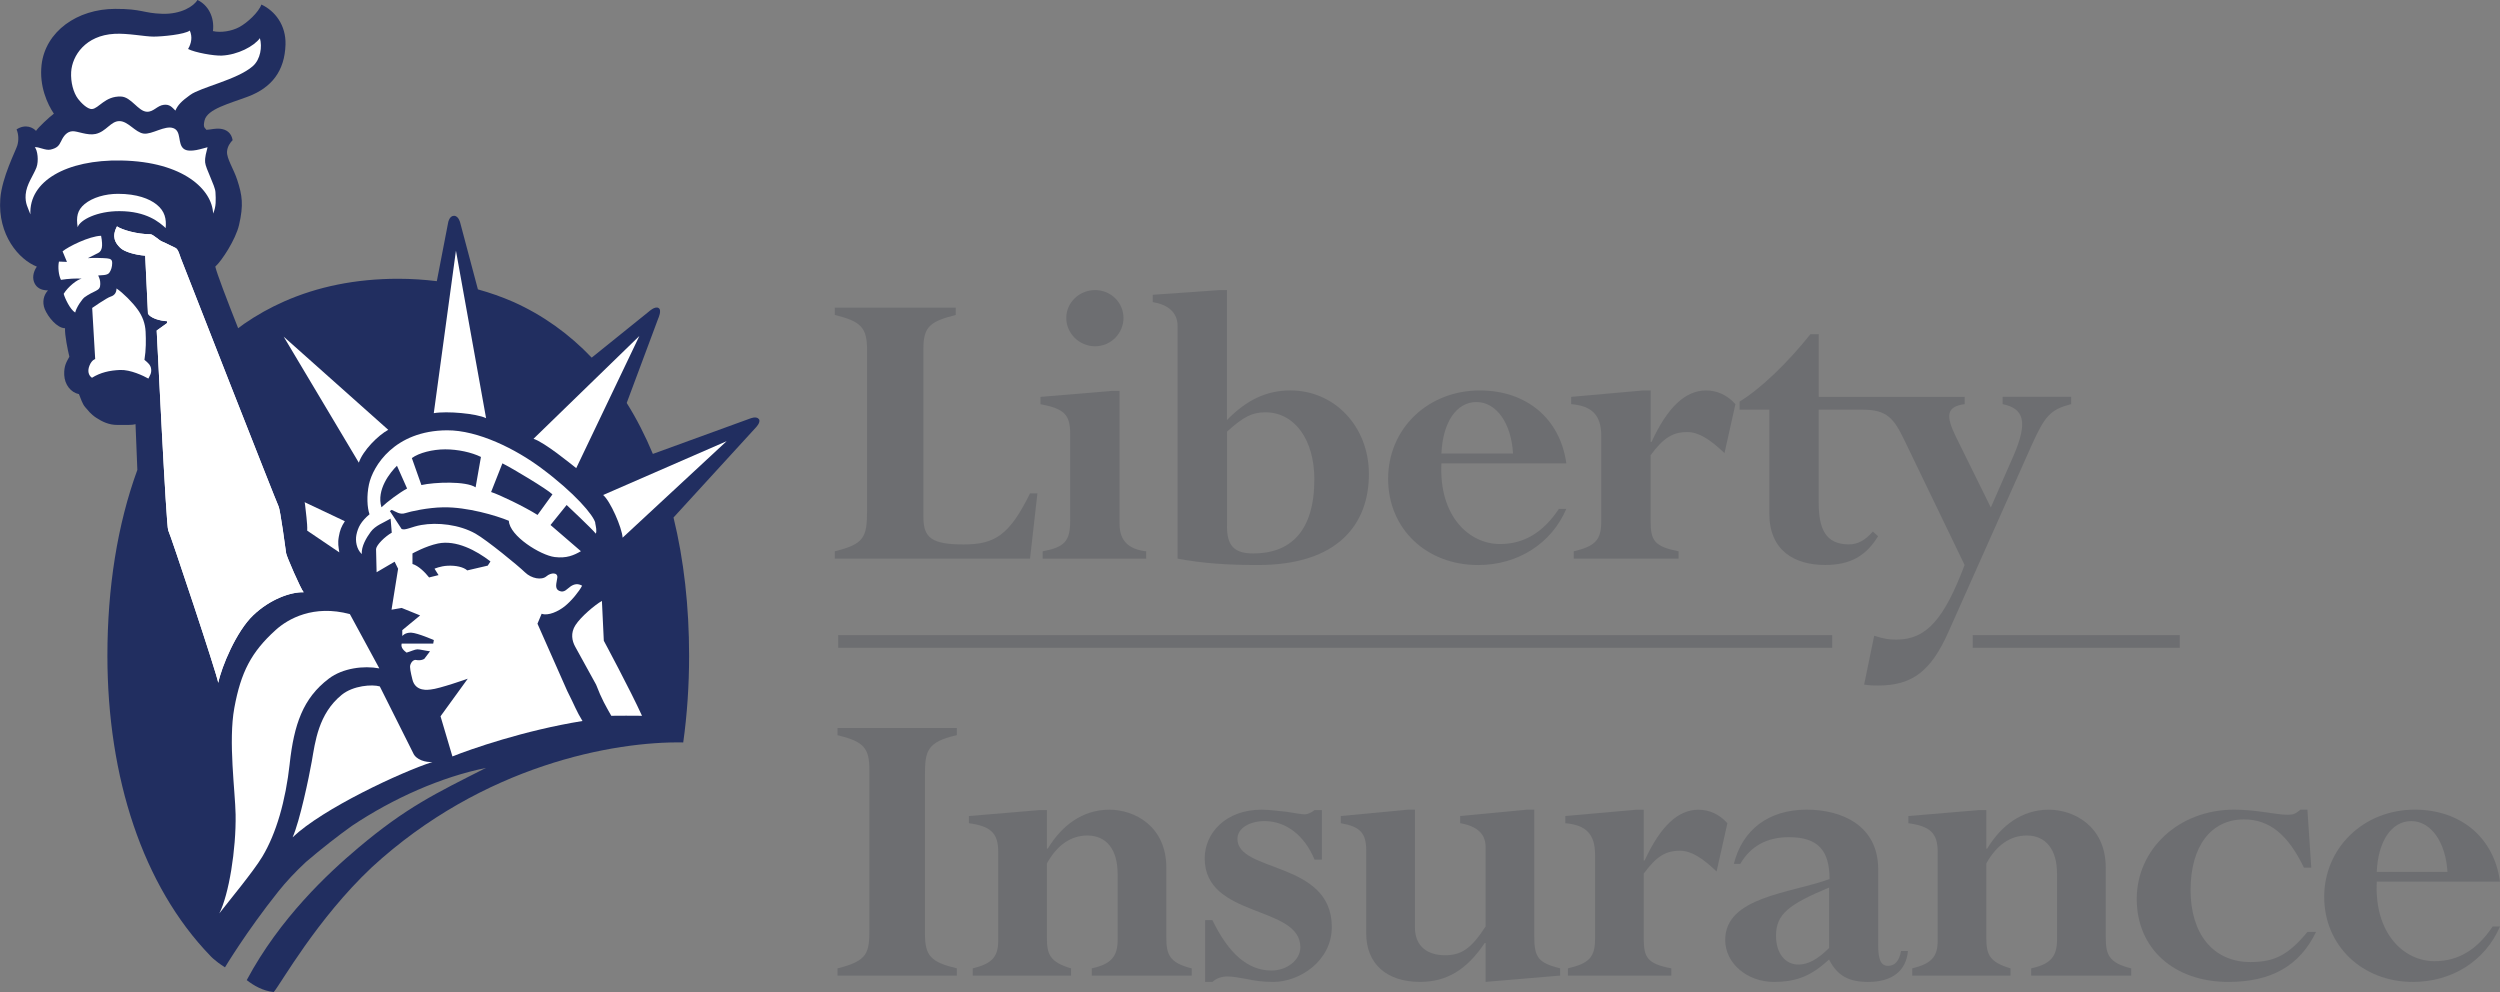 <svg width="252" height="100" viewBox="0 0 252 100" fill="none" xmlns="http://www.w3.org/2000/svg">
<rect x="0" y="0" width="252" height="100" fill="#808080" stroke="none"/>
<g clip-path="url(#clip0_8722_62184)">
<path d="M76.487 42.239C76.243 41.92 75.625 42.182 75.625 42.182L65.809 45.755C65.049 43.933 64.172 42.209 63.172 40.618L66.35 32.1C66.35 32.1 66.748 31.256 66.38 31.046C66.015 30.834 65.417 31.398 65.417 31.398L59.643 36.05C57.391 33.686 54.748 31.77 51.711 30.418C50.58 29.924 49.403 29.511 48.173 29.169L46.383 22.429C46.383 22.429 46.224 21.753 45.765 21.753C45.306 21.753 45.182 22.39 45.182 22.39L44.032 28.342C42.778 28.189 41.483 28.1 40.147 28.1C35.84 28.1 32.014 28.9 28.665 30.376C27.229 31.008 25.88 31.764 24.621 32.632C24.409 32.779 24.212 32.936 24.006 33.086C22.819 30.075 21.878 27.616 21.701 26.875C22.363 26.287 23.753 24.138 24.094 22.685C24.565 20.657 24.418 19.698 23.923 18.166C23.564 17.044 22.84 15.993 22.884 15.281C22.922 14.753 23.211 14.375 23.449 14.127C23.323 13.383 22.825 13.058 22.24 12.984C21.701 12.913 21.277 13.067 20.8 13.088C20.68 12.869 20.438 12.91 20.618 12.14C20.895 10.977 23.167 10.431 25.027 9.725C27.384 8.827 28.697 7.159 28.78 4.49C28.835 2.545 27.732 1.104 26.348 0.458C26.069 1.243 24.924 2.297 24.126 2.728C23.337 3.153 22.251 3.315 21.465 3.135C21.639 1.706 20.965 0.49 19.9 -0.003C19.558 0.608 18.281 1.447 16.359 1.391C14.437 1.332 14.313 0.886 11.614 0.895C7.768 0.898 4.586 3.18 4.191 6.522C3.941 8.695 4.792 10.516 5.431 11.458C4.951 11.815 3.826 12.875 3.629 13.194C3.35 12.875 2.584 12.453 1.669 13.043C1.869 13.519 1.907 14.094 1.749 14.649C1.59 15.195 0.192 17.87 0.03 20.034C-0.241 23.689 1.907 26.166 3.712 26.875C3.314 27.465 3.232 28.091 3.512 28.605C3.697 28.944 4.071 29.272 4.836 29.272C4.395 29.741 4.23 30.456 4.512 31.159C4.836 31.944 5.751 33.083 6.555 33.083C6.514 33.754 6.835 35.324 6.993 35.956C6.72 36.464 6.434 36.853 6.475 37.795C6.514 38.778 7.152 39.57 7.956 39.726C8.156 40.201 8.306 40.721 8.58 41.031C8.865 41.347 9.113 41.731 9.713 42.12C10.313 42.513 10.993 42.832 11.794 42.832C12.595 42.832 13.298 42.87 13.66 42.752C13.678 42.977 13.754 45.055 13.845 47.367C11.832 52.873 10.826 59.252 10.826 66.096V66.102C10.832 78.369 14.39 89.298 21.192 96.339C21.192 96.339 21.583 96.812 22.678 97.508C22.678 97.508 24.809 93.936 28.044 89.874C28.862 88.846 29.807 87.848 30.84 86.886C32.435 85.528 33.977 84.314 35.478 83.243C39.667 80.447 44.508 78.312 48.985 77.406C43.852 80.004 40.941 81.395 36.117 85.457C33.062 88.028 28.194 92.572 24.871 98.796C25.56 99.333 26.496 99.888 27.593 99.997C28.297 99.188 31.914 92.669 37.468 87.432C48.706 77.096 61.944 74.708 68.87 74.838C69.261 72.036 69.462 69.119 69.462 66.096C69.462 61.16 68.941 56.465 67.89 52.164L76.163 43.121C76.163 43.121 76.737 42.56 76.49 42.236" fill="#212E60"/>
<path d="M14.952 38.158C14.475 37.887 13.15 37.252 12.112 37.293C11.031 37.338 10.122 37.55 9.271 38.079C8.912 37.843 8.797 37.37 9.033 36.821C9.262 36.272 9.595 36.195 9.595 36.195L9.292 31.04C9.292 31.04 10.764 30.013 11.161 29.895C11.561 29.774 11.744 29.467 11.744 29.077C12.397 29.514 13.36 30.48 13.875 31.2C14.36 31.87 14.64 32.614 14.678 33.444C14.716 34.267 14.728 35.25 14.56 36.272C14.89 36.549 15.199 36.786 15.237 37.217C15.276 37.654 15.12 37.807 14.958 38.161" fill="white"/>
<path d="M62.759 54.198C62.7 53.194 61.514 50.484 60.793 49.897L73.246 44.47L62.759 54.198Z" fill="white"/>
<path d="M28.594 33.934L39.134 43.325C38.112 43.886 36.588 45.4 36.17 46.637L28.594 33.934Z" fill="white"/>
<path d="M34.763 52.536C34.404 53.091 34.272 53.422 34.154 54.086C34.03 54.759 34.124 55.128 34.204 55.68L30.966 53.49C31.004 52.749 30.807 51.532 30.754 50.898C30.754 50.83 30.725 50.718 30.707 50.62L34.76 52.539L34.763 52.536Z" fill="white"/>
<path d="M16.953 53.451C16.756 53.097 15.838 33.987 15.794 33.32L16.835 32.576V32.381C16.073 32.34 15.193 32.062 14.916 31.628L14.634 25.774C13.589 25.697 12.518 25.372 12.12 24.979C11.62 24.489 11.232 23.887 11.791 22.821C12.312 23.178 13.83 23.613 15.152 23.613C15.432 23.613 16.017 24.23 16.353 24.357C16.735 24.507 17.374 24.852 17.68 24.985C17.951 25.101 18.119 25.729 18.201 25.965C18.281 26.202 27.917 50.776 28.079 51.051C28.238 51.323 28.8 55.45 28.841 55.769C28.882 56.085 30.319 59.385 30.604 59.698C29.324 59.66 27.222 60.383 25.503 62.037C23.82 63.648 22.334 67.194 21.998 68.827C21.874 67.959 17.15 53.8 16.95 53.448" fill="white"/>
<path d="M29.206 76.963C28.788 80.733 27.849 84.013 26.442 86.351C25.539 87.86 22.996 90.913 22.107 92.07C23.069 90.18 23.811 85.628 23.749 82.088C23.711 79.791 23.002 74.719 23.62 71.36C24.282 67.752 25.33 65.727 27.787 63.504C29.041 62.37 31.611 60.92 35.269 61.903L38.236 67.374C36.65 67.076 34.557 67.344 33.156 68.398C30.525 70.382 29.639 73.054 29.203 76.963" fill="white"/>
<path d="M29.494 84.403C30.213 82.809 31.163 78.268 31.428 76.745C31.77 74.796 32.088 71.95 34.451 70.034C35.617 69.092 37.524 68.968 38.283 69.19L41.641 75.894C41.936 76.606 42.925 76.854 43.581 76.812C40.441 77.816 32.523 81.513 29.497 84.4" fill="white"/>
<path d="M58.018 62.993C57.479 63.82 57.67 64.611 57.971 65.169C58.312 65.795 60.087 69.013 60.087 69.013C60.643 70.471 61.082 71.206 61.617 72.151C62.574 72.151 63.616 72.128 64.714 72.151C63.542 69.571 60.864 64.587 60.864 64.587L60.673 60.569C59.893 61.03 58.556 62.172 58.018 62.996" fill="white"/>
<path d="M43.725 41.648C45.05 41.415 48.04 41.683 48.997 42.153L45.959 25.266L43.725 41.648Z" fill="white"/>
<path d="M18.207 25.968C18.125 25.735 17.96 25.103 17.686 24.988C17.383 24.855 16.741 24.507 16.359 24.354C16.026 24.23 15.438 23.613 15.161 23.613C13.836 23.613 12.318 23.178 11.794 22.818C11.235 23.884 11.623 24.486 12.123 24.977C12.521 25.369 13.592 25.691 14.637 25.771L14.916 31.625C15.193 32.062 16.073 32.334 16.835 32.372V32.57L15.794 33.317C15.835 33.984 16.756 53.097 16.956 53.445C17.153 53.8 21.877 67.959 22.001 68.827C22.337 67.191 23.823 63.643 25.506 62.034C27.225 60.383 29.327 59.66 30.607 59.698C30.322 59.383 28.885 56.082 28.844 55.769C28.806 55.453 28.244 51.326 28.085 51.051C27.926 50.774 18.284 26.202 18.204 25.962" fill="white"/>
<path d="M12.047 21.283C14.769 21.289 16.061 22.399 16.7 22.989C16.78 22.086 16.635 21.289 15.776 20.607C15.064 20.04 13.816 19.538 11.894 19.538C10.611 19.538 9.324 19.907 8.524 20.574C7.791 21.186 7.667 21.876 7.829 22.901C8.068 22.157 9.807 21.274 12.047 21.283Z" fill="white"/>
<path d="M7.173 7.254C7.114 8.275 7.391 9.338 7.87 9.97C8.144 10.327 8.794 11.018 9.271 10.991C9.954 10.947 10.593 9.666 12.194 9.731C13.233 9.769 13.913 11.213 14.796 11.263C15.476 11.304 15.835 10.637 16.523 10.563C17.112 10.504 17.318 10.793 17.68 11.148C17.919 10.599 18.263 10.224 19.158 9.577C20.238 8.789 23.92 8.042 25.486 6.666C26.266 5.978 26.442 4.706 26.198 3.847C25.604 4.664 23.964 5.527 22.363 5.603C21.559 5.642 19.637 5.293 18.958 4.939C19.299 4.363 19.411 3.711 19.131 3.082C18.61 3.475 16.356 3.69 15.476 3.69C14.596 3.69 12.88 3.336 11.546 3.41C8.624 3.563 7.273 5.603 7.173 7.254Z" fill="white"/>
<path d="M12.217 16.178C18.546 16.296 21.401 19.166 21.48 21.528C21.801 20.816 21.76 20.149 21.718 19.361C21.689 18.738 20.721 16.964 20.679 16.376C20.638 15.783 20.8 15.393 20.921 14.841C20.52 14.918 19.119 15.47 18.516 14.997C17.875 14.493 18.322 13.229 17.477 12.919C16.635 12.6 15.317 13.583 14.475 13.465C13.633 13.347 12.915 12.207 12.035 12.207C11.155 12.207 10.711 13.267 9.633 13.504C8.8 13.687 7.791 13.194 7.293 13.229C6.752 13.267 6.419 13.687 6.181 14.194C5.942 14.708 5.745 14.921 5.107 15.077C4.594 15.204 3.865 14.761 3.505 14.844C3.785 15.116 3.923 16.237 3.673 16.887C3.352 17.713 2.67 18.581 2.587 19.609C2.517 20.521 2.826 20.937 3.064 21.605C2.905 18.263 6.69 16.078 12.215 16.178" fill="white"/>
<path d="M8.232 28.091C7.788 28.168 6.873 28.88 6.419 29.618C6.552 30.093 7.07 31.2 7.579 31.504C7.694 30.993 8.271 30.143 8.55 29.942C8.95 29.662 9.348 29.47 9.669 29.316C9.989 29.154 10.107 28.998 10.107 28.64C10.107 28.283 10.06 28.121 9.898 27.767C10.216 27.728 10.808 27.778 11.014 27.498C11.211 27.226 11.308 26.872 11.308 26.518C11.308 26.163 11.149 26.084 10.787 26.042C10.428 26.007 9.377 25.977 8.859 26.022C8.859 26.022 9.669 25.611 9.907 25.493C10.146 25.375 10.231 25.142 10.269 24.941C10.31 24.746 10.299 24.303 10.19 23.766C8.989 23.805 6.867 24.864 6.307 25.337L6.749 26.4L5.942 26.367C5.825 26.907 5.904 27.737 6.146 28.209C6.87 28.088 7.708 28.053 8.229 28.088" fill="white"/>
<path d="M60.01 52.722C59.86 51.96 57.912 49.675 54.583 47.201C51.993 45.265 48.184 43.357 45.056 43.375C39.772 43.408 37.592 46.968 37.191 48.831C36.95 49.956 37.009 51.169 37.247 51.839C36.408 52.551 36.087 53.121 35.923 53.924C35.811 54.508 35.923 55.338 36.467 55.852C36.408 55.081 36.938 54.192 37.368 53.611C37.85 52.958 38.651 52.704 39.372 52.276L39.49 53.693C38.807 54.083 37.962 54.907 37.906 55.338L37.962 57.682L39.778 56.619L40.129 57.331L39.466 61.458L40.488 61.281L42.348 62.034L40.55 63.519V64.112C40.55 64.112 40.82 63.743 41.456 63.773C42.092 63.802 43.731 64.519 43.731 64.519L43.669 64.877H40.488C40.367 65.287 40.741 65.606 40.982 65.783C41.4 65.665 41.833 65.452 42.074 65.452C42.315 65.452 42.872 65.594 43.346 65.65L42.772 66.409C42.772 66.409 42.474 66.63 41.927 66.524C41.63 66.468 41.332 66.878 41.332 67.215C41.332 67.575 41.562 68.458 41.562 68.458C41.859 69.786 43.24 69.518 43.413 69.503C44.293 69.426 47.151 68.413 47.151 68.413L44.405 72.201L45.603 76.249C47.419 75.52 52.835 73.624 58.715 72.677C58.074 71.632 57.971 71.212 57.179 69.653L54.177 62.869L54.598 61.865C55.257 62.105 56.278 61.632 56.938 61.104C57.597 60.572 58.377 59.624 58.677 59.037C58.256 58.801 57.903 58.86 57.535 59.096C57.176 59.332 56.893 59.787 56.396 59.568C55.849 59.338 56.119 58.757 56.178 58.222C56.24 57.694 55.554 57.685 55.075 58.095C54.595 58.503 53.571 58.328 52.911 57.685C52.249 57.035 49.073 54.437 47.931 53.791C46.289 52.867 44.087 52.633 42.465 52.92C41.521 53.079 40.841 53.496 40.482 53.321L39.296 51.512L39.484 51.394C39.908 51.574 40.302 51.904 40.841 51.727C41.382 51.55 43.119 51.16 44.685 51.137C47.089 51.098 50.009 51.963 51.292 52.495C51.354 54.027 54.495 55.975 55.913 56.15C57.114 56.297 57.838 55.975 58.556 55.562L55.492 52.92L57.117 50.904C57.117 50.904 59.698 53.324 60.06 53.794C60.175 53.522 60.06 53.059 59.999 52.734M41.577 55.789C41.577 55.789 42.898 55.048 44.14 54.786C45.971 54.402 48.005 55.483 49.438 56.593L49.164 57.015L47.101 57.496C46.701 57.145 45.936 56.988 45.117 57.026C44.39 57.062 43.799 57.325 43.799 57.325L44.205 57.971L43.254 58.207C42.836 57.676 42.177 57.026 41.577 56.849V55.787V55.789ZM38.451 51.131C37.912 49.351 39.355 47.594 40.014 46.947L41.035 49.244C40.258 49.661 39.057 50.558 38.454 51.131M47.943 49.126C46.978 48.474 43.802 48.595 42.477 48.893L41.515 46.174C42.236 45.642 43.616 45.294 44.879 45.294C46.142 45.294 47.522 45.589 48.479 46.059L47.94 49.126H47.943ZM54.186 51.907C52.864 51.072 50.283 49.835 49.503 49.596L50.642 46.705C51.604 47.181 55.145 49.3 55.687 49.832L54.186 51.904V51.907Z" fill="white"/>
<path d="M53.776 44.228C54.968 44.642 57.479 46.717 58.083 47.189L64.449 33.866L53.779 44.228H53.776Z" fill="white"/>
<path d="M184.684 64.02H84.49V65.298H184.684V64.02Z" fill="#6D6E71"/>
<path d="M219.721 64.02H198.85V65.298H219.721V64.02Z" fill="#6D6E71"/>
<path d="M93.081 52.158C93.081 54.233 93.964 54.88 97.134 54.88C100.304 54.88 101.752 53.929 103.827 49.734H104.572L103.827 56.309H84.145V55.571C87.094 54.839 87.4 54.186 87.4 51.467V35.294C87.4 33.045 86.829 32.398 84.145 31.749V31.014H96.339V31.749C93.784 32.398 93.081 32.915 93.081 35.12V52.158Z" fill="#6D6E71"/>
<path d="M112.851 52.804C112.851 54.446 113.69 55.358 115.535 55.574V56.312H105.101V55.574C107.347 55.143 107.874 54.537 107.874 52.462V43.767C107.874 41.778 107.3 41.217 104.878 40.741V40.006L112.1 39.401H112.848V52.804H112.851ZM110.384 29.239C111.971 29.239 113.248 30.494 113.248 32.05C113.248 33.606 111.971 34.905 110.384 34.905C108.798 34.905 107.479 33.609 107.479 32.05C107.479 30.491 108.801 29.239 110.384 29.239Z" fill="#6D6E71"/>
<path d="M123.682 43.511C125.354 41.993 126.228 41.562 127.556 41.562C130.502 41.562 132.486 44.331 132.486 48.308C132.486 53.625 130.019 55.789 126.322 55.789C124.339 55.789 123.682 54.927 123.682 53.067V43.511ZM123.682 29.239H122.932L116.194 29.715V30.45C117.737 30.709 118.702 31.486 118.702 32.871V56.309C121.21 56.784 123.679 56.955 126.802 56.955C134.905 56.955 137.986 52.801 137.986 47.786C137.986 43.029 134.558 39.354 130.063 39.354C127.688 39.354 125.654 40.304 123.679 42.339V29.233L123.682 29.239Z" fill="#6D6E71"/>
<path d="M145.295 45.713C145.43 42.602 146.79 40.526 148.821 40.526C150.852 40.526 152.341 42.684 152.514 45.713H145.295ZM157.886 46.711C157.271 42.212 153.88 39.357 149.168 39.357C143.932 39.357 139.923 43.204 139.923 48.264C139.923 53.324 143.797 56.956 148.994 56.956C152.997 56.956 156.388 54.794 157.886 51.293H157.138C155.552 53.67 153.618 54.839 151.196 54.839C148.114 54.839 145.033 52.066 145.295 46.711H157.886Z" fill="#6D6E71"/>
<path d="M173.827 45.669C172.37 44.29 171.228 43.552 170.08 43.552C168.585 43.552 167.661 44.157 166.383 45.887V52.545C166.383 54.493 166.778 55.093 169.2 55.571V56.309H158.636V55.571C160.841 55.051 161.406 54.402 161.406 52.545V43.939C161.406 41.863 160.488 40.913 158.375 40.739V40.004L165.636 39.357H166.386V44.547H166.477C168.105 40.998 169.909 39.357 171.978 39.357C173.079 39.357 174.136 39.832 174.93 40.742L173.83 45.669H173.827Z" fill="#6D6E71"/>
<path d="M201.864 40.003V40.739C203.981 41.17 204.463 42.469 202.968 45.926L200.675 51.157L197.155 44.024C196.143 41.949 196.143 40.995 198.038 40.736V40.001H183.328V33.688H182.489C180.152 36.629 177.42 39.224 175.351 40.476V41.297H178.348V51.762C178.348 55.479 180.858 56.95 183.981 56.95C186.447 56.95 188.078 56.082 189.311 54.047L188.781 53.578C187.99 54.487 187.242 54.874 186.365 54.874C184.028 54.874 183.325 53.315 183.325 50.676V41.297H187.772C190.197 41.297 190.898 42.162 191.96 44.367L198.032 56.95C196.001 62.311 194.244 64.472 191.163 64.472C190.5 64.472 189.973 64.428 188.917 64.082L187.904 69.01C188.525 69.101 188.873 69.101 189.314 69.101C192.749 69.101 194.639 67.669 196.405 63.696L204.769 44.928C206.132 41.902 206.662 41.297 208.772 40.733V39.998H201.861L201.864 40.003Z" fill="#6D6E71"/>
<path d="M93.237 94.116C93.237 96.333 93.802 96.974 96.451 97.611V98.341H84.419V97.611C87.545 96.847 87.633 95.993 87.633 93.561V77.607C87.633 75.386 87.068 74.749 84.419 74.105V73.382H96.451V74.105C93.414 74.79 93.237 75.726 93.237 78.117V94.116Z" fill="#6D6E71"/>
<path d="M112.654 88.058C112.654 85.625 111.521 84.22 109.613 84.22C107.962 84.22 106.573 85.156 105.528 87.033V94.541C105.528 96.206 105.834 96.977 107.962 97.611V98.34H98.055V97.611C99.968 97.145 100.619 96.463 100.619 94.839V85.838C100.619 83.96 99.839 83.278 97.667 82.98V82.256L104.792 81.657H105.528V85.536H105.619C107.009 83.237 109.092 81.616 111.83 81.616C114.308 81.616 117.566 83.237 117.566 87.461V94.499C117.566 96.209 117.869 97.059 120.127 97.611V98.34H110.052V97.611C112.003 97.186 112.66 96.418 112.66 94.712V88.058H112.654Z" fill="#6D6E71"/>
<path d="M133.242 86.649H132.506C131.505 84.22 129.639 82.767 127.47 82.767C125.948 82.767 124.733 83.493 124.733 84.559C124.733 87.972 134.246 86.776 134.246 93.431C134.246 96.885 130.987 98.978 128.338 98.978C127.297 98.978 126.387 98.848 125.645 98.68C124.862 98.55 124.253 98.426 123.735 98.426C123.129 98.426 122.558 98.639 122.213 98.981H121.478V92.752H122.213C123.865 96.165 125.819 97.83 128.165 97.83C129.731 97.83 131.076 96.764 131.076 95.483C131.076 91.217 121.434 92.581 121.434 86.522C121.434 83.963 123.561 81.616 127.167 81.616C127.906 81.616 128.859 81.746 129.686 81.828C130.511 81.955 131.205 82.085 131.508 82.085C131.9 82.085 132.288 81.828 132.509 81.657H133.245V86.649H133.242Z" fill="#6D6E71"/>
<path d="M137.716 85.755C137.716 83.963 137.109 83.322 135.155 82.98V82.256L141.883 81.616H142.625V93.475C142.625 95.394 143.885 96.289 145.665 96.289C147.317 96.289 148.314 95.607 149.748 93.386V85.368C149.748 84.046 148.88 83.275 147.184 82.977V82.253L153.918 81.613H154.654V94.411C154.654 96.543 155.09 97.056 157.262 97.611V98.338L149.748 98.975V95.052H149.66C147.835 97.782 145.792 98.975 143.146 98.975C139.755 98.975 137.713 97.142 137.713 94.069V85.752L137.716 85.755Z" fill="#6D6E71"/>
<path d="M173.032 87.845C171.599 86.478 170.471 85.755 169.341 85.755C167.864 85.755 166.951 86.351 165.689 88.058V94.626C165.689 96.545 166.083 97.148 168.47 97.611V98.34H158.045V97.611C160.214 97.103 160.782 96.463 160.782 94.626V86.139C160.782 84.093 159.87 83.154 157.786 82.983V82.256L164.953 81.619H165.689V86.738H165.78C167.387 83.24 169.17 81.619 171.21 81.619C172.296 81.619 173.335 82.088 174.121 82.983L173.032 87.845Z" fill="#6D6E71"/>
<path d="M189.32 95.223C189.32 96.72 189.582 97.357 190.318 97.357C191.015 97.357 191.448 96.844 191.625 95.864H192.319C192.146 97.871 190.712 98.978 188.322 98.978C186.324 98.978 185.194 98.341 184.369 96.72L183.978 97.059C182.327 98.509 180.805 98.978 178.81 98.978C176.117 98.978 173.9 97.103 173.9 94.753C173.9 90.402 180.42 90.062 184.417 88.61C184.417 85.752 183.283 84.388 180.331 84.388C178.115 84.388 176.467 85.282 175.422 87.075H174.771C175.64 83.617 178.292 81.613 182.112 81.613C185.632 81.613 189.323 83.189 189.323 87.627V95.22L189.32 95.223ZM184.372 89.466C180.284 91.172 179.024 92.153 179.024 94.328C179.024 96.076 179.937 97.228 181.285 97.228C182.286 97.228 183.239 96.675 184.372 95.562V89.463V89.466Z" fill="#6D6E71"/>
<path d="M207.348 88.058C207.348 85.625 206.214 84.22 204.304 84.22C202.656 84.22 201.267 85.156 200.222 87.033V94.541C200.222 96.206 200.528 96.977 202.659 97.611V98.34H192.752V97.611C194.665 97.145 195.316 96.463 195.316 94.839V85.838C195.316 83.96 194.533 83.278 192.363 82.98V82.256L199.486 81.657H200.222V85.536H200.31C201.702 83.237 203.786 81.616 206.524 81.616C208.999 81.616 212.26 83.237 212.26 87.461V94.499C212.26 96.209 212.563 97.059 214.824 97.611V98.34H204.743V97.611C206.697 97.186 207.351 96.418 207.351 94.712V88.058H207.348Z" fill="#6D6E71"/>
<path d="M232.975 87.458H232.236C230.632 84.128 228.76 82.596 226.196 82.596C222.853 82.596 220.81 85.324 220.81 89.72C220.81 94.116 223.071 96.974 226.85 96.974C229.287 96.974 230.673 96.247 232.586 93.942H233.454C231.803 97.357 228.937 98.978 224.633 98.978C219.121 98.978 215.383 95.607 215.383 90.614C215.383 85.622 219.595 81.613 225.202 81.613C226.373 81.613 227.418 81.743 228.283 81.867C229.196 81.997 229.975 82.126 230.588 82.126C231.2 82.126 231.368 82.041 231.892 81.613H232.586L232.978 87.458H232.975Z" fill="#6D6E71"/>
<path d="M239.579 88.87C239.317 94.16 242.361 96.888 245.401 96.888C247.788 96.888 249.698 95.737 251.261 93.389H252C250.522 96.844 247.179 98.978 243.226 98.978C238.102 98.978 234.279 95.308 234.279 90.402C234.279 85.495 238.231 81.613 243.4 81.613C248.05 81.613 251.397 84.429 252 88.867H239.576L239.579 88.87ZM246.705 87.886C246.528 84.899 245.054 82.767 243.052 82.767C241.051 82.767 239.709 84.813 239.576 87.886H246.702H246.705Z" fill="#6D6E71"/>
</g>
<defs>
<clipPath id="clip0_8722_62184">
<rect width="252" height="100" fill="white"/>
</clipPath>
</defs>
</svg>
